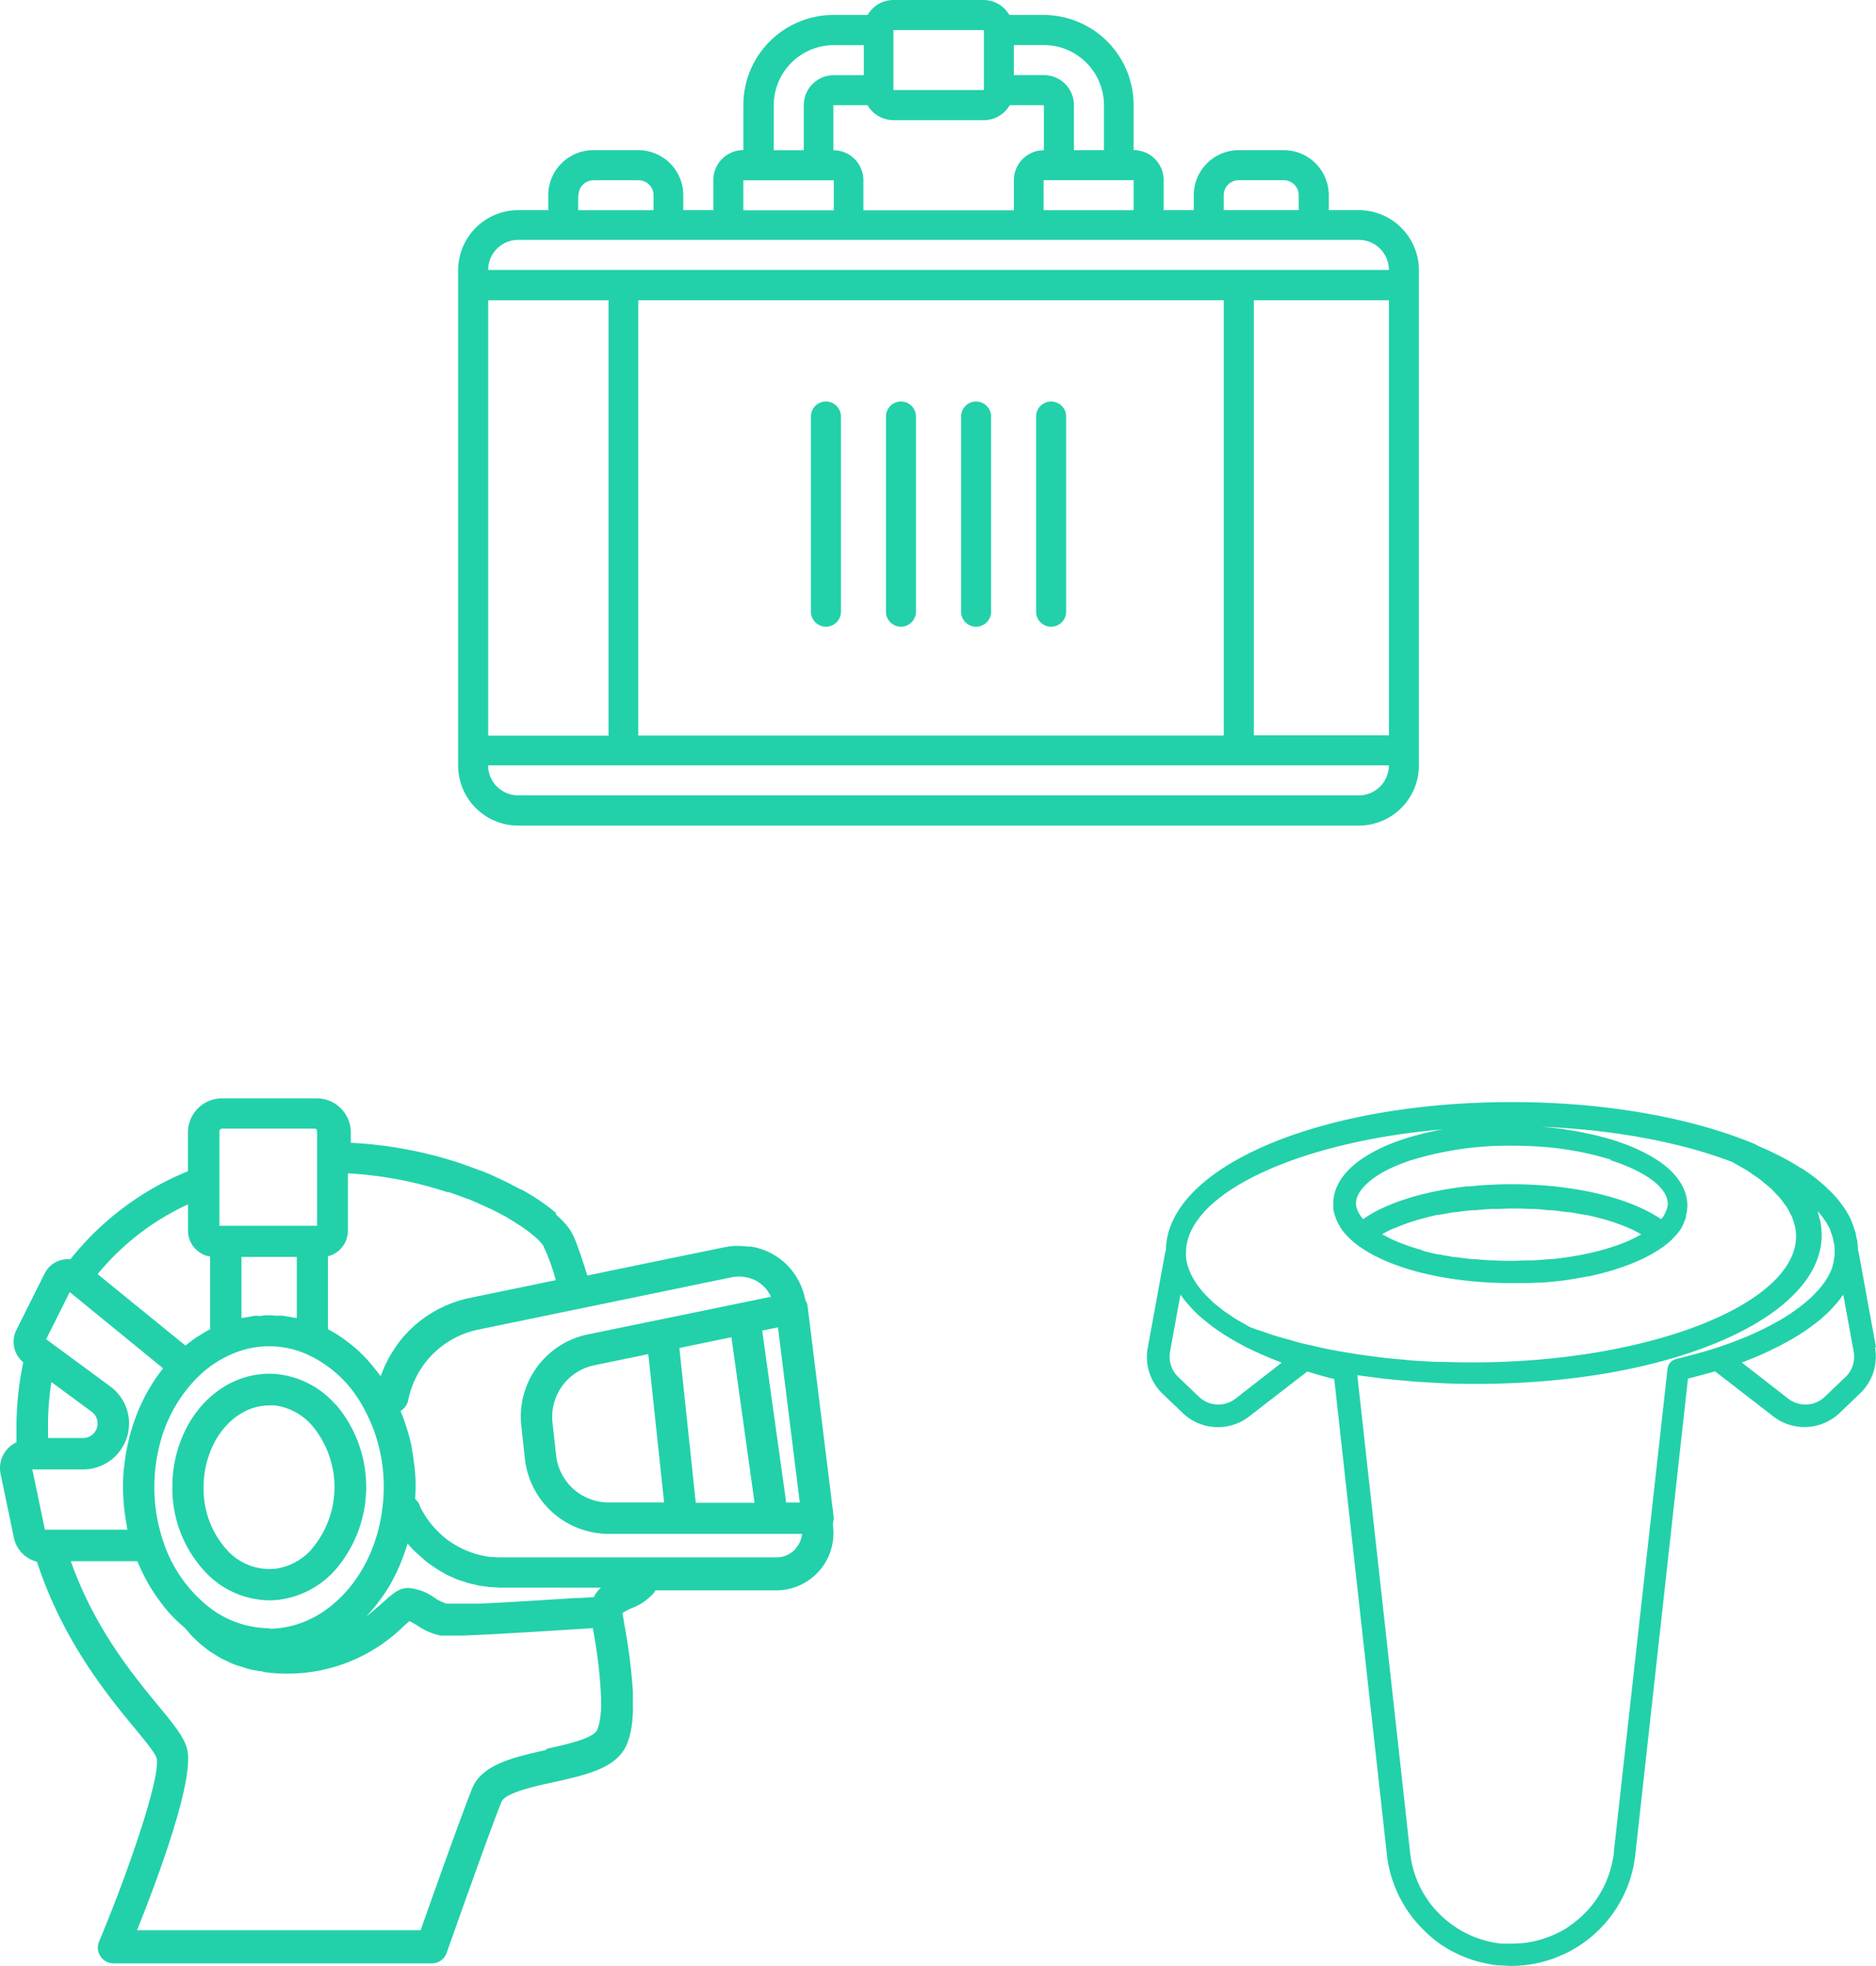 <svg id="Calque_1" data-name="Calque 1" version="1.1" width="257.984" height="270.35" xmlns="http://www.w3.org/2000/svg"><defs id="defs4"><style id="style2">.cls-1{fill:#22d1a9}</style></defs><path class="cls-1" d="M186.864 28.9h-4.13v-2.06a6.2 6.2 0 0 0-6.19-6.19h-6.19a6.2 6.2 0 0 0-6.19 6.19v2.06h-4.14v-4.13a4.13 4.13 0 0 0-4.13-4.13v-6.19a12.4 12.4 0 0 0-12.39-12.39h-4.7a4.12 4.12 0 0 0-3.55-2.06h-12.39a4.12 4.12 0 0 0-3.55 2.06h-4.7a12.4 12.4 0 0 0-12.39 12.39v6.19a4.13 4.13 0 0 0-4.13 4.13v4.13h-4.13v-2.06a6.2 6.2 0 0 0-6.19-6.19h-6.19a6.2 6.2 0 0 0-6.19 6.19v2.06h-4.13a8.27 8.27 0 0 0-8.26 8.26v68.12a8.27 8.27 0 0 0 8.26 8.26h115.6a8.27 8.27 0 0 0 8.26-8.26V37.16a8.27 8.27 0 0 0-8.26-8.26zm-18.58-2.06a2.06 2.06 0 0 1 2.06-2.06h6.19a2.06 2.06 0 0 1 2.06 2.06v2.06h-10.31zm-12.39-2.06v4.13h-12.38v-4.13h12.39zM139.424 6.2h4.13a8.27 8.27 0 0 1 8.26 8.26v6.19h-4.13v-6.19a4.13 4.13 0 0 0-4.13-4.13h-4.13zm-16.51-2.06h12.39v8.24h-12.44V4.12Zm0 12.39h12.39a4.12 4.12 0 0 0 3.55-2.06h4.7v6.19a4.13 4.13 0 0 0-4.13 4.13v4.13h-20.69v-4.13a4.13 4.13 0 0 0-4.13-4.13v-6.19h4.7a4.12 4.12 0 0 0 3.56 2.05zm-16.51-2.06a8.27 8.27 0 0 1 8.26-8.26h4.13v4.13h-4.13a4.13 4.13 0 0 0-4.13 4.13v6.19h-4.13zm-4.13 10.32h12.39v4.13h-12.44v-4.13zm-22.71 2.06a2.06 2.06 0 0 1 2.06-2.06h6.19a2.06 2.06 0 0 1 2.06 2.06v2.06h-10.36v-2.06zM67.174 41.3h16.51v59.87h-16.55V41.29Zm119.69 68.08H71.254a4.13 4.13 0 0 1-4.13-4.13h123.87a4.13 4.13 0 0 1-4.13 4.13zm-99.09-8.26V41.29h80.51v59.87h-80.51Zm103.22 0h-18.57V41.29h18.58v59.87zm-123.86-64a4.13 4.13 0 0 1 4.13-4.13h115.6a4.13 4.13 0 0 1 4.13 4.13z" id="path8"/><path class="cls-1" d="M123.894 55.22a2.06 2.06 0 0 0-2.06 2.06v26.84a2.065 2.065 0 0 0 4.13 0V57.29a2.06 2.06 0 0 0-2.07-2.07z" id="path10"/><path class="cls-1" d="M134.224 55.22a2.06 2.06 0 0 0-2.06 2.06v26.84a2.065 2.065 0 0 0 4.13 0V57.29a2.06 2.06 0 0 0-2.07-2.07z" id="path12"/><path class="cls-1" d="M144.544 55.22a2.06 2.06 0 0 0-2.06 2.06v26.84a2.065 2.065 0 0 0 4.13 0V57.29a2.06 2.06 0 0 0-2.07-2.07z" id="path14"/><path class="cls-1" d="M113.574 55.22a2.06 2.06 0 0 0-2.06 2.06v26.84a2.065 2.065 0 0 0 4.13 0V57.29a2.06 2.06 0 0 0-2.07-2.07z" id="path16"/><path class="cls-1" d="M46.164 193.18a12.42 12.42 0 0 0-7.82-4.18 11.36 11.36 0 0 0-1.31-.08c-4.51 0-8.68 2.63-11.15 7a17.52 17.52 0 0 0-2.18 8.57 16.77 16.77 0 0 0 4.72 11.89 12.25 12.25 0 0 0 8.63 3.7 11.42 11.42 0 0 0 1.32-.08 12.51 12.51 0 0 0 7.8-4.18 17.46 17.46 0 0 0 0-22.68zm-3.21 19.77a8.25 8.25 0 0 1-5 2.78h-.06a7.84 7.84 0 0 1-6.47-2.35 12.43 12.43 0 0 1-3.42-8.83 13.19 13.19 0 0 1 1.63-6.45c1.69-3 4.45-4.82 7.37-4.82a7.18 7.18 0 0 1 .82 0 8.16 8.16 0 0 1 5.11 2.79 13.14 13.14 0 0 1 0 16.87z" id="path18"/><path class="cls-1" d="M114.554 209.65v-.25a2.18 2.18 0 0 0 .08-.88l-3.57-28.85a2.17 2.17 0 0 0-.32-.89 9.22 9.22 0 0 0-1.74-3.93 9.34 9.34 0 0 0-.75-.86 9.41 9.41 0 0 0-.85-.76 8.72 8.72 0 0 0-.93-.63l-.09-.06-.23-.13-.09-.05a9 9 0 0 0-1.37-.58 9.31 9.31 0 0 0-1.39-.35h-.46a10.69 10.69 0 0 0-1.39-.09h-.29a9.27 9.27 0 0 0-1.51.18l-6 1.23-12.89 2.66c-1.39-4.49-2-5.79-2.46-6.4a8.86 8.86 0 0 0-.72-.89l-.12-.13c-.23-.24-.49-.49-.76-.74l-.2-.18-.08-.29c-.24-.2-.49-.41-.76-.62l-.5-.38-.74-.53-.61-.41-.68-.43-.54-.32-.59-.34-.3-.17h-.08l-1.3-.68-.26-.14-.35-.17c-.69-.34-1.41-.66-2.12-1l-.17-.08-1.29-.53h-.09c-.87-.34-1.79-.67-2.73-1a56.84 56.84 0 0 0-15.07-2.82v-1.43a4.68 4.68 0 0 0-4.68-4.68h-13.04a4.69 4.69 0 0 0-4.68 4.68v5.34a39.73 39.73 0 0 0-16.16 12.11 3.57 3.57 0 0 0-3.57 2l-3.86 7.72a3.65 3.65 0 0 0 .95 4.45 42.93 42.93 0 0 0-.94 9v2a3.92 3.92 0 0 0-2.18 4.36l1.83 8.78a4.34 4.34 0 0 0 3.17 3.29c3.53 10.81 9.61 18.23 13.31 22.73 1.39 1.69 3 3.6 3.14 4.29.6 2.4-3.64 15-7.91 25.21a2.17 2.17 0 0 0 2 3h43.8a2.16 2.16 0 0 0 2-1.45c.06-.16 5.73-16.27 7.53-20.75.51-1.26 4.5-2.14 7.15-2.71 4.37-1 8.5-1.85 10-5a8.81 8.81 0 0 0 .54-1.56c0-.13.06-.27.09-.41q.07-.34.13-.7c0-.24.08-.49.1-.75v-.17c0-.3.05-.6.07-.91.02-.31 0-.61 0-.92v-2.05a77.71 77.71 0 0 0-1.13-9c-.13-.77-.24-1.38-.29-1.81a9.93 9.93 0 0 1 1.29-.68 7.41 7.41 0 0 0 3.09-2.18 2 2 0 0 0 .13-.25h16.62a7.87 7.87 0 0 0 7.81-8.84zm-32.81-21.9 7.41-1.53 2.17 20.4h-7.61a7.28 7.28 0 0 1-7.24-6.48l-.49-4.45a7.34 7.34 0 0 1 .2-2.72 7.25 7.25 0 0 1 5.56-5.22zm13.93 18.87-.75-7.09-1.5-14.15 2.94-.61 4.22-.87 3.18 22.76h-8.07zm12.44 0-3.3-23.63 2.17-.45 3 24.09h-1.89zm-46.48-42.7q1.33.44 2.56.92h.06c1.15.45 2.29 1 3.37 1.48.63.31 1.23.62 1.79.93l.29.16 1 .62.59.37.53.35.62.44.41.31.67.55.07.06.07.06c.2.18.39.36.64.63a4.24 4.24 0 0 1 .35.42 26 26 0 0 1 1.77 4.83l-11.75 2.43a16.57 16.57 0 0 0-9.2 5.36 16.18 16.18 0 0 0-1 1.3c-.1.15-.19.3-.29.45-.21.31-.41.62-.6.95-.19.33-.2.38-.3.58-.1.2-.31.59-.44.9-.13.31-.18.44-.27.66-.09.22-.16.38-.23.57l-.17-.21c-.38-.53-.79-1-1.2-1.52l-.37-.42a21.53 21.53 0 0 0-1.53-1.54l-.24-.2c-.48-.42-1-.8-1.49-1.17l-.44-.31a19.22 19.22 0 0 0-1.81-1.09v-10.04a3.5 3.5 0 0 0 .59-.19 3.54 3.54 0 0 0 .54-.29l.16-.12a3.5 3.5 0 0 0 .34-.28l.16-.17a3.53 3.53 0 0 0 .26-.32l.14-.2a3.63 3.63 0 0 0 .2-.36l.1-.22a3.41 3.41 0 0 0 .13-.43c0-.07 0-.14.06-.21a3.59 3.59 0 0 0 .07-.68v-7.92a52.57 52.57 0 0 1 13.7 2.6zm-24.61 60a13.64 13.64 0 0 1-8.61-3.17 19.06 19.06 0 0 1-6-8.88 23.13 23.13 0 0 1-1.19-7.34 23.43 23.43 0 0 1 .87-6.36 19.91 19.91 0 0 1 5-8.69q.53-.53 1.1-1a14.88 14.88 0 0 1 3.71-2.27 12.76 12.76 0 0 1 10.22 0 16.47 16.47 0 0 1 7.65 7 22.35 22.35 0 0 1 3 11.34 23.53 23.53 0 0 1-.21 3c-1.18 9.37-7.86 16.43-15.55 16.43zm3.79-51.07v8.39h-.21c-.3-.07-.61-.11-.91-.16-.3-.05-.61-.11-.91-.14-.3-.03-.51 0-.76 0s-.67-.06-1-.06c-.33 0-.65 0-1 .06s-.53 0-.79 0-.59.09-.89.14c-.3.05-.63.09-.94.16h-.2v-8.39h7.58zm-10.63-17.28a.36.36 0 0 1 .35-.36h12.71a.36.36 0 0 1 .36.36v13h-13.43v-13zm-4.33 10.06v3.62a3.64 3.64 0 0 0 .07.69c0 .08 0 .15.06.22a3.66 3.66 0 0 0 .13.43c0 .08.08.16.12.24a3.87 3.87 0 0 0 .19.35c0 .08.11.15.16.23a3.52 3.52 0 0 0 .24.29l.2.2.29.24.24.16.33.18.26.12a3.45 3.45 0 0 0 .37.12l.28.07h.1v10l-.17.1c-.36.19-.72.41-1.07.63-.35.22-.41.24-.61.37-.42.28-.83.59-1.23.91l-.32.24-12.07-9.82a35.05 35.05 0 0 1 12.42-9.59zm-13.23 28.53a2 2 0 0 1-1.18 3.6h-4.84v-1.58a39.74 39.74 0 0 1 .46-6.12zm-8.08 7.92h6.88a6.32 6.32 0 0 0 4.48-10.78 6.15 6.15 0 0 0-.73-.63l-8.31-6.12-.51-.38 3.24-6.48 11.29 9.22 1.54 1.27-.06.09c-.45.56-.87 1.15-1.27 1.76-.14.21-.26.43-.39.65-.27.44-.53.88-.77 1.34-.14.26-.26.54-.39.8-.21.43-.41.87-.59 1.32-.12.29-.23.59-.34.88-.16.45-.32.9-.46 1.36-.09.31-.19.61-.27.92-.13.47-.24 1-.34 1.44-.06.3-.13.6-.19.91-.09.53-.16 1.07-.23 1.62 0 .26-.07.52-.1.79a28.5 28.5 0 0 0-.11 2.45c0 .82.06 1.78.14 2.66 0 .26.06.52.09.78q.12 1 .31 1.93c0 .16 0 .33.08.48H6.174l-1.73-8.3h.1zm70.63 38.56c-4.37 1-8.89 1.94-10.25 5.33-1.53 3.81-5.63 15.37-7.08 19.48h-39c2.87-7.16 7.94-20.74 6.89-24.92-.41-1.63-1.83-3.37-4-6-3.54-4.31-8.73-10.62-12-19.83h9.16a25.71 25.71 0 0 0 1.12 2.39l.21.39a23.64 23.64 0 0 0 1.33 2.13l.26.35a22.55 22.55 0 0 0 1.59 2l.15.15a21.39 21.39 0 0 0 1.76 1.67l.16.15c.12.15.27.31.4.46.13.15.28.34.44.51.16.17.4.39.6.59.2.2.34.34.53.5.19.16.48.38.72.58.24.2.4.32.62.48.22.16.57.36.86.54.29.18.45.29.7.43.25.14.68.32 1 .48.32.16.51.25.78.36.27.11.82.27 1.24.4.42.13.54.19.83.26.49.13 1 .21 1.56.3.26 0 .5.11.78.15a22.5 22.5 0 0 0 2.63.19h.36a22.75 22.75 0 0 0 16-6.54l.78-.68c.32.15.75.41 1.07.6a9.18 9.18 0 0 0 3.2 1.39h2.91c2.43-.08 7-.32 15.9-.89l2.17-.14v.19a66.83 66.83 0 0 1 1.11 9.45v.83c0 .5 0 1-.08 1.41v.12a10 10 0 0 1-.16 1l-.06.25c-.05.21-.1.37-.16.52a2.7 2.7 0 0 1-.11.27c-.56 1.18-4.43 2-7 2.58zm6.53-21h-.2l-.86.06-.92.06h-.49c-6.5.42-10.66.65-13.32.78h-4.49a6.29 6.29 0 0 1-1.7-.83 7 7 0 0 0-3.61-1.33c-1.23 0-2.12.79-3.35 1.89-.65.58-1.43 1.27-2.36 2l.19-.22c.48-.52.94-1.06 1.38-1.64l.39-.52a23.31 23.31 0 0 0 1.38-2.12l.09-.18c.39-.7.74-1.43 1.07-2.18.09-.21.18-.43.27-.65.32-.79.61-1.59.85-2.42v-.11l.21.25.15.17c.28.32.59.64 1 1l.05.05.06.06.28.24c.3.27.59.54.91.79.32.26.66.48 1 .71l.29.21c.33.21.68.4 1 .59l.34.2c.33.17.67.32 1 .46l.42.19c.31.13.63.22 1 .33l.54.19c.27.08.55.14.83.2.28.06.47.12.7.17.23.05.56.08.84.12.28.04.48.08.73.1.53 0 1.06.08 1.6.08h13.67a4.24 4.24 0 0 0-.89 1.11zm27.72-6.67a3.5 3.5 0 0 1-2.65 1.2h-37.85c-.37 0-.75 0-1.11-.05h-.36l-.73-.11-.42-.09-.65-.16-.44-.13-.61-.21-.44-.17-.59-.27-.41-.2c-.21-.11-.41-.23-.62-.36l-.34-.2c-.31-.2-.61-.41-.9-.64a9.99 9.99 0 0 1-.78-.68l-.15-.14q-.39-.38-.75-.79l-.11-.12c-.21-.25-.42-.51-.63-.8l-.13-.18c-.16-.24-.32-.48-.47-.74l-.06-.09-.12-.2c-.14-.25-.27-.51-.39-.78v-.08a2.14 2.14 0 0 0-.31-.5l-.12-.13a2.13 2.13 0 0 0-.18-.19c0-.54.05-1.06.05-1.56 0-.82 0-1.64-.12-2.45 0-.2 0-.39-.06-.59-.09-.8-.2-1.6-.35-2.38v-.15c-.15-.74-.34-1.47-.55-2.18l-.17-.55c-.24-.75-.5-1.48-.8-2.2v-.07a2.11 2.11 0 0 0 .22-.16l.09-.07a2.14 2.14 0 0 0 .41-.48l.07-.12a2.14 2.14 0 0 0 .24-.63 12.36 12.36 0 0 1 9.64-9.72l34.87-7.2a4.87 4.87 0 0 1 .81-.09h.15a5.49 5.49 0 0 1 .88.07 5.09 5.09 0 0 1 .77.19l.17.06c.17.07.34.13.51.22a5.07 5.07 0 0 1 .71.47 5 5 0 0 1 .85.86c.08.1.14.22.21.33a5 5 0 0 1 .33.57l-9.71 2-5.69 1.17-9.75 2a11.56 11.56 0 0 0-9.19 12.66l.49 4.45a11.6 11.6 0 0 0 11.54 10.33h26.57a3.44 3.44 0 0 1-.87 2z" id="path20"/><path class="cls-1" d="m257.984 185.3-2.37-13a1.58 1.58 0 0 0-.11-.36 9.32 9.32 0 0 0-.08-1.12c0-.1 0-.2-.08-.42-.08-.22-.09-.5-.15-.75 0-.11-.06-.22-.15-.48s-.13-.44-.22-.66c0-.11-.09-.22-.14-.33a1.15 1.15 0 0 0 0-.12c-.09-.2-.18-.41-.28-.61l-.23-.42c-.13-.22-.25-.45-.39-.66l-.27-.39c-.15-.22-.31-.44-.47-.65l-.29-.36a17.4 17.4 0 0 0-.56-.65l-.32-.33-.65-.64-.32-.29c-.24-.22-.49-.43-.75-.65l-.32-.26c-.27-.22-.56-.43-.84-.64l-.33-.24-.83-.56-.12-.08h-.07l-.22-.14-.87-.53-.11-.07-.1-.06-.18-.1-1.29-.7-.14-.07-1.33-.65-.19-.09-1.33-.59-.15-.06-.31-.19q-.8-.34-1.65-.66c-8.71-3.33-20-5.16-31.86-5.16-26.62 0-47.48 9-47.58 20.4a1.5 1.5 0 0 0-.12.36l-2.37 13a7 7 0 0 0 2 6.32l2.8 2.68a7 7 0 0 0 9.13.48l8-6.19c.83.26 1.66.51 2.54.74l.28.08.8.2h.09l7.24 65.44a17.19 17.19 0 0 0 5.34 10.62l.17.18c.33.3.68.59 1 .87l.32.24c.25.19.5.37.76.54l.42.26c.24.15.47.29.71.43l.48.25.69.34.53.23.68.27.58.2.67.21.62.16.66.15.65.12.38.07.58.07h.26c.46 0 .93.06 1.39.07h.18c.5 0 1 0 1.47-.07h.15a17.09 17.09 0 0 0 3.83-.81c.49-.16 1-.36 1.43-.57l.4-.16a17.09 17.09 0 0 0 1.73-.93c.44-.27.86-.56 1.27-.86a17.39 17.39 0 0 0 1.77-1.52 17.14 17.14 0 0 0 4.79-8.78q.16-.79.25-1.6l7.24-65.46c1.28-.32 2.53-.67 3.73-1l8 6.19a7 7 0 0 0 9.14-.48l2.8-2.68a7 7 0 0 0 2.05-6.32zm-33.73-14.79-.12.06c-.51.22-1.06.43-1.62.64l-.4.14c-.58.2-1.17.38-1.79.55l-.23.06c-.58.16-1.18.3-1.79.43l-.43.09q-1 .21-2.06.37l-.42.06q-1 .15-2 .25h-.34c-.74.07-1.5.13-2.26.17h-.52c-.78 0-1.57.06-2.37.06s-1.62 0-2.41-.06h-.39q-1.14-.06-2.25-.17h-.42c-.75-.08-1.48-.17-2.2-.28h-.23c-.71-.11-1.4-.24-2.07-.37h-.19c-.68-.14-1.34-.31-2-.48l-.32-.15q-.94-.26-1.8-.56l-.27-.1c-.59-.21-1.16-.43-1.69-.67-.53-.24-1-.49-1.48-.75l-.12-.07.15-.08c.44-.25.91-.48 1.41-.71h.07c.52-.23 1.07-.44 1.65-.65l.32-.12q.84-.29 1.75-.54l.38-.1c.63-.17 1.27-.33 1.94-.47h.25q1-.2 2-.36h.27c.71-.11 1.44-.2 2.18-.27h.44c.74-.07 1.48-.13 2.24-.17h.39c.8 0 1.6-.06 2.41-.06s1.62 0 2.41.06h.38c.76 0 1.5.1 2.24.17h.43c.74.08 1.47.17 2.18.27h.26q1 .16 2 .36h.23c.67.14 1.32.3 2 .47l.37.1c.61.17 1.2.35 1.77.55l.3.11c.58.21 1.14.42 1.66.66.51.23 1 .47 1.44.73l.13.07-.18.1c-.42.24-.86.46-1.34.67zm-2.72-10.94.23.08c.38.13.76.26 1.13.39l.44.18c.29.12.59.24.87.36.46.21.89.42 1.3.64a13.53 13.53 0 0 1 1.68 1.05c1 .75 2.16 1.92 2.16 3.27a2.47 2.47 0 0 1-.09.63l-.06.16a3.58 3.58 0 0 1-.17.39c0 .08-.08.16-.14.27v.07l-.18.27-.09.11-.18.22c-4.44-3-12.1-4.8-20.48-4.8-1 0-1.95 0-2.91.08h-.32c-.91.05-1.8.13-2.68.22h-.4q-1.28.15-2.51.35l-.41.07q-1.22.21-2.38.48l-.34.08c-.78.19-1.55.39-2.28.62l-.2.07a27.44 27.44 0 0 0-4.16 1.67l-.16.08a18.1 18.1 0 0 0-1.63 1l-.13.08-.13-.17-.11-.14-.15-.23-.17-.25a3.43 3.43 0 0 1-.25-.57l-.06-.14a2.45 2.45 0 0 1-.1-.65c0-1.3 1.13-2.71 3.18-4a18.39 18.39 0 0 1 2.59-1.29c.49-.2 1-.39 1.54-.58a45.4 45.4 0 0 1 14.13-2.08q1.87 0 3.68.12a42.55 42.55 0 0 1 9.94 1.8zm-18-4.87h-.36q-1.09.09-2.14.22l-.69.09c-.83.12-1.64.24-2.43.39l-.29.06c-.71.14-1.4.3-2.08.47l-.61.16c-.75.2-1.48.41-2.17.65-.69.24-1.17.42-1.73.64a21.89 21.89 0 0 0-3 1.51c-3.87 2.35-4.68 4.9-4.68 6.62V166.23a5.86 5.86 0 0 0 .16.75l.11.32c.05.16.11.31.17.46a5.44 5.44 0 0 0 .3.61l.13.21v.06c.1.16.2.32.32.48l.07.09c.11.14.22.29.34.42l.07.09a11.1 11.1 0 0 0 1.13 1.09c4.18 3.48 12.46 5.64 21.61 5.64h2.38l1.21-.06h.63l1.13-.09.6-.06 1.15-.13.52-.07 1.22-.19.39-.07 1.38-.26h.16c4.56-1 8.36-2.53 10.79-4.53.18-.15.35-.3.52-.46l.28-.29.3-.31.07-.08c.16-.18.31-.38.46-.58l.05-.06c.1-.14.19-.28.27-.42l.06-.09v-.07a5.24 5.24 0 0 0 .27-.55c0-.11.08-.22.13-.33.05-.11 0-.12.07-.19l.05-.15v-.25a5.45 5.45 0 0 0 .19-1.36c0-1.45-.59-3.63-3.4-5.75a16.61 16.61 0 0 0-2.08-1.31c-.48-.26-1-.51-1.51-.75s-1-.41-1.45-.6l-.4-.14c-.37-.13-.74-.27-1.12-.39-.94-.3-1.93-.56-2.95-.8l-.9-.2q-1.21-.26-2.47-.45l-.8-.13c-1-.14-2-.25-3.05-.33 9.79.39 19 2.07 26.26 4.83.35.19.67.38 1 .57.33.19.68.38 1 .57.32.19.63.43.94.64.31.21.57.37.83.57.26.2.56.46.84.69.28.23.47.37.68.56.21.19.49.5.73.75s.37.36.52.54c.15.18.41.53.6.8s.28.34.39.51a9.44 9.44 0 0 1 .46.86c.08.16.18.31.25.47a7.21 7.21 0 0 1 .29.9c0 .15.11.29.14.44a6.35 6.35 0 0 1 .15 1.34c0 9.41-20.37 17.37-44.47 17.37q-2.15 0-4.26-.08h-.84c-1.12-.05-2.24-.11-3.35-.19l-1-.1c-1-.09-2.08-.18-3.1-.3l-1-.14c-1-.13-2-.26-2.94-.41l-1-.17c-1-.17-1.94-.33-2.88-.53l-1-.23c-.9-.2-1.81-.4-2.68-.62l-1-.3c-.82-.22-1.64-.45-2.42-.69-.41-.13-.79-.27-1.19-.41-.68-.23-1.37-.45-2-.7-.28-.15-.53-.31-.8-.46-.27-.15-.73-.41-1.07-.61-.34-.2-.51-.34-.76-.51-.25-.17-.64-.42-.93-.63-.29-.21-.38-.31-.58-.46-.2-.15-.62-.48-.9-.72l-.28-.28c-2.07-1.92-3.27-4-3.45-6v-.53c0-8.83 18-16.39 40.1-17.28zm-33.61 37.63a3.87 3.87 0 0 1-5.08-.27l-2.8-2.68a3.89 3.89 0 0 1-1.14-3.51l1.43-7.84c.28.4.59.8.93 1.2l.24.28a18.39 18.39 0 0 0 1.3 1.34l.08.07c.47.42 1 .84 1.51 1.25l.3.23q.83.61 1.75 1.2l.38.23c.65.4 1.33.8 2.06 1.18.72.38 1.49.75 2.27 1.1l.3.14.25.1.14.06q.92.4 1.9.78l.51.21zm52 62.43c0 .45-.12.89-.21 1.32a13.89 13.89 0 0 1-.76 2.49 14.07 14.07 0 0 1-4.61 5.93q-.51.38-1 .71a13.84 13.84 0 0 1-1.71.88 14.09 14.09 0 0 1-4.33 1.14c-.44 0-.89.06-1.34.06h-1.53a14 14 0 0 1-2.05-.38l-.35-.1a14 14 0 0 1-1.71-.61l-.44-.21a14 14 0 0 1-1.51-.83l-.45-.31a14 14 0 0 1-6-10l-7.27-65.73c.63.1 1.28.17 1.92.25l1.68.22c.84.1 1.69.17 2.54.25l1.6.15c.95.07 1.91.12 2.87.17l1.37.08q2.14.08 4.3.08c26.68 0 47.58-9 47.58-20.48a9.66 9.66 0 0 0-.16-1.73c0-.19-.1-.38-.15-.57-.05-.19-.14-.65-.26-1l.26.3.15.18.17.21c.13.17.25.34.37.52l.06.09.14.2c.11.16.2.33.29.5l.06.11.11.19c.06.12.11.24.16.36v.11l.06.13.07.16c.06.15.1.3.16.5l.09.3c0 .16.07.33.1.53l.05.27a6.41 6.41 0 0 1 .05.8v.59a6.48 6.48 0 0 1-.12.75v.15a6.81 6.81 0 0 1-.19.66v.12c-.08.23-.18.46-.29.69l-.08.16c-.11.22-.22.43-.35.65l-.14.22c-.13.2-.26.4-.4.59l-.23.29c-.14.17-.27.34-.42.51l-.39.41-.38.4q-.42.41-.89.81a26.07 26.07 0 0 1-4.34 2.94 41.29 41.29 0 0 1-4.18 2c-1 .41-2.07.81-3.17 1.19l-.86.28c-1.69.55-3.49 1-5.36 1.49h-.05a1.75 1.75 0 0 0-.21.09 1.56 1.56 0 0 0-.34.18s-.08.09-.12.13a1.53 1.53 0 0 0-.27.31 1.49 1.49 0 0 0-.08.22 1.52 1.52 0 0 0-.11.34zm31.85-65.38-2.8 2.68a3.87 3.87 0 0 1-5.08.27l-6.36-4.95 1.52-.6a45 45 0 0 0 4.49-2.14 29 29 0 0 0 4.88-3.26l.2-.19c.35-.3.68-.61 1-.92l.32-.35.36-.4.36-.4c.19-.23.36-.46.52-.69l.12-.16c.05-.07.13-.15.18-.22l1.43 7.83a3.88 3.88 0 0 1-1.14 3.51z" id="path22"/></svg>